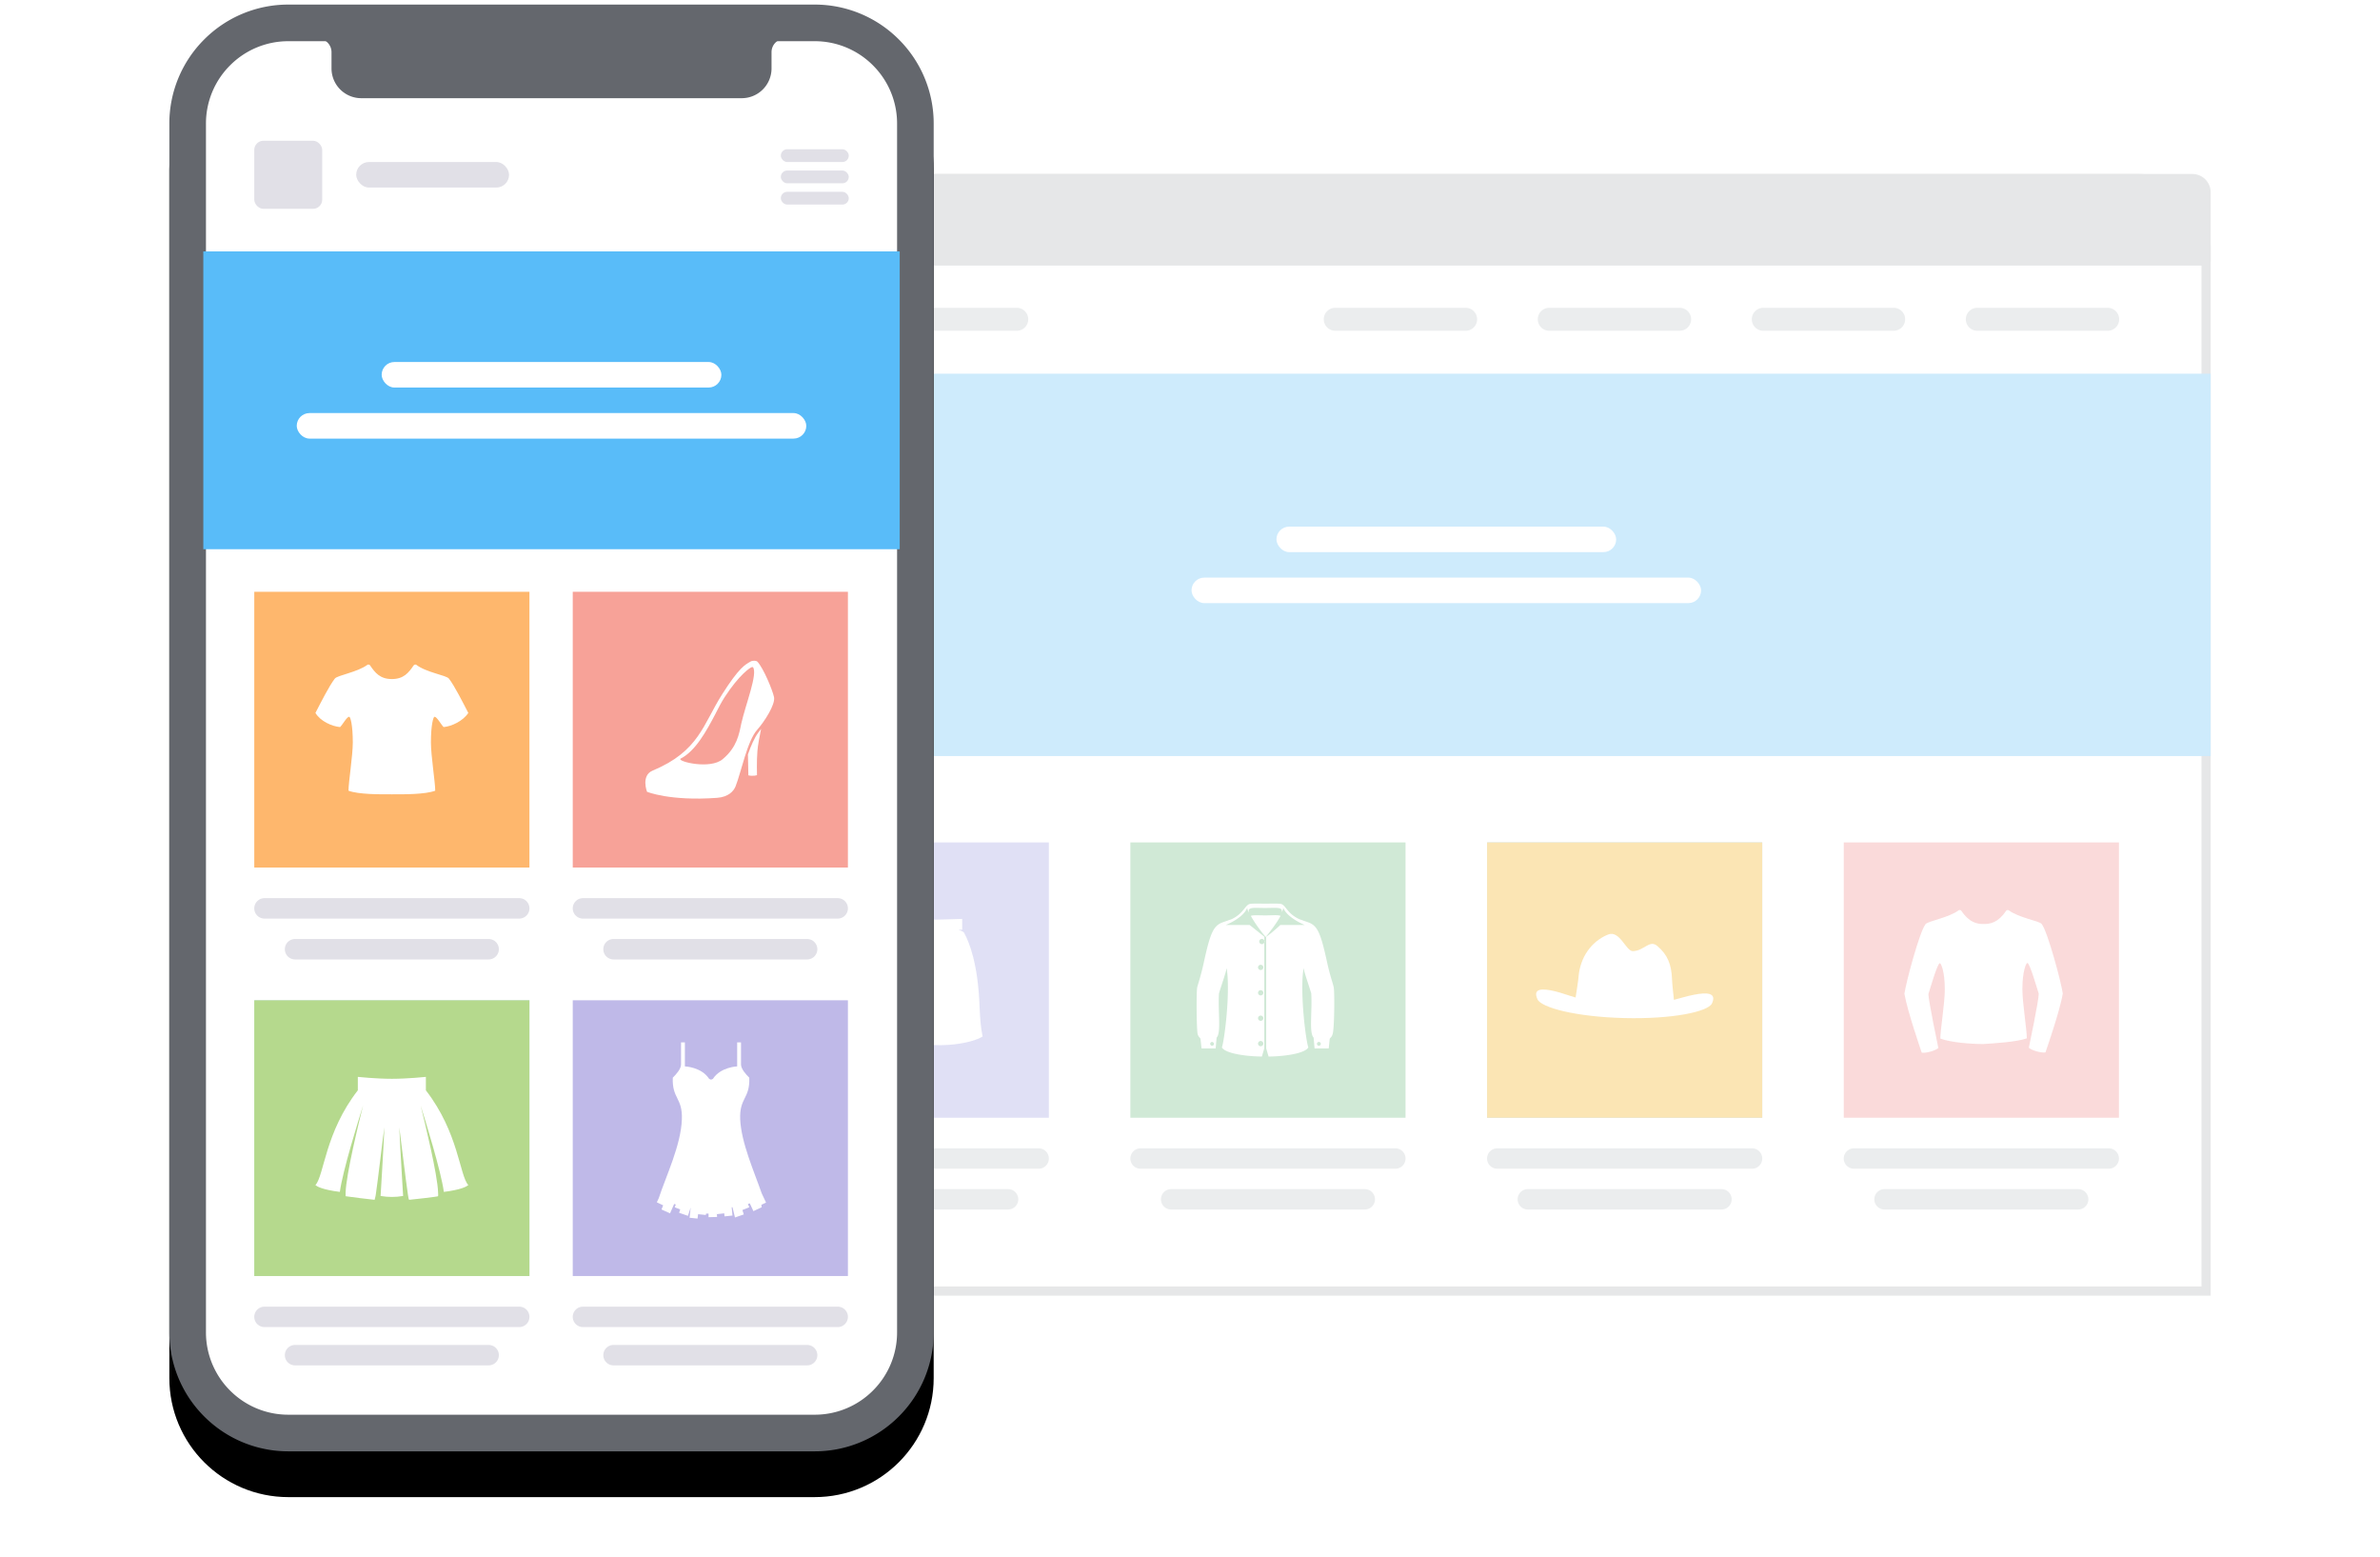 <svg width="520" height="340" viewBox="0 0 520 340" xmlns="http://www.w3.org/2000/svg" xmlns:xlink="http://www.w3.org/1999/xlink"><defs><path d="M26 0h115c14.36 0 26 11.64 26 26v264c0 14.36-11.64 26-26 26H26c-14.36 0-26-11.64-26-26V26C0 11.64 11.64 0 26 0z" id="b"/><filter x="-21%" y="-7.9%" width="141.9%" height="122.2%" filterUnits="objectBoundingBox" id="a"><feOffset dy="10" in="SourceAlpha" result="shadowOffsetOuter1"/><feGaussianBlur stdDeviation="10" in="shadowOffsetOuter1" result="shadowBlurOuter1"/><feComposite in="shadowBlurOuter1" in2="SourceAlpha" operator="out" result="shadowBlurOuter1"/><feColorMatrix values="0 0 0 0 0.082 0 0 0 0 0.086 0 0 0 0 0.099 0 0 0 0.12 0" in="shadowBlurOuter1"/></filter></defs><g fill="none" fill-rule="evenodd"><path d="M482 282H150V54c0-4.142 1.679-7.892 4.393-10.607A14.953 14.953 0 0 1 165 39h302c4.142 0 7.892 1.679 10.607 4.393A14.953 14.953 0 0 1 482 54v228z" stroke="#E6E7E8" stroke-width="2" fill="#FFF" fill-rule="nonzero"/><path fill="#CEEBFC" d="M149 81.617h334v83.523H149z"/><g transform="translate(260.333 115.027)" fill="#FFF"><rect x="18.556" width="74.222" height="5.568" rx="2.784"/><rect y="11.136" width="111.333" height="5.568" rx="2.784"/></g><path d="M479 38a4 4 0 0 1 4 4v15a1 1 0 0 1-1 1H150a1 1 0 0 1-1-1V44a6 6 0 0 1 6-6h324zm-317.475 7.5a2.503 2.503 0 0 0-2.505 2.5c0 1.38 1.122 2.5 2.505 2.5a2.503 2.503 0 0 0 2.505-2.5c0-1.38-1.122-2.5-2.505-2.5zm10.02 0a2.503 2.503 0 0 0-2.505 2.5c0 1.38 1.122 2.5 2.505 2.5a2.503 2.503 0 0 0 2.505-2.5c0-1.38-1.122-2.5-2.505-2.5zm10.02 0a2.503 2.503 0 0 0-2.505 2.5c0 1.38 1.122 2.5 2.505 2.5a2.503 2.503 0 0 0 2.505-2.5c0-1.38-1.122-2.5-2.505-2.5z" fill="#E6E7E8" fill-rule="nonzero"/><path d="M181.513 62.778a2 2 0 0 1 2 2v10.478a2 2 0 0 1-2 2H171.04a2 2 0 0 1-2-2V64.778a2 2 0 0 1 2-2h10.473zm278.941 4.455a2.506 2.506 0 1 1 0 5.011h-28.388a2.506 2.506 0 1 1 0-5.011h28.388zm-46.76 0a2.506 2.506 0 1 1 0 5.011h-28.388a2.506 2.506 0 1 1 0-5.011h28.388zm-46.76 0a2.506 2.506 0 1 1 0 5.011h-28.388a2.506 2.506 0 1 1 0-5.011h28.388zm-46.76 0a2.506 2.506 0 1 1 0 5.011h-28.388a2.506 2.506 0 1 1 0-5.011h28.388zm-97.973 0a2.506 2.506 0 0 1 0 5.011h-28.389a2.506 2.506 0 1 1 0-5.011h28.389z" fill="#EBEDEE" fill-rule="nonzero"/><path fill="#C6E2F7" fill-rule="nonzero" d="M324.907 184h60.12v60.136h-60.12z"/><path fill="#FBE5B4" fill-rule="nonzero" d="M324.907 184h60.12v60.136h-60.12z"/><path d="M370.122 217.267c-1.507.289-2.82.705-4.392 1.122-.16-1.57-.384-3.591-.416-4.585-.129-3.142-.962-5.259-3.174-7.15-1.73-1.54-2.917 1.058-5.385 1.09-1.507.032-2.853-4.65-5.418-3.623-3.686 1.507-6.09 5.002-6.443 9.202-.064.962-.417 2.982-.641 4.553-1.603-.449-2.885-.962-4.424-1.346-2.788-.674-5.032-.738-3.91 1.731.801 1.828 8.462 3.848 18.977 4.104 10.514.257 18.24-1.379 19.137-3.174 1.122-2.405-1.122-2.47-3.911-1.924z" fill="#FFF"/><path d="M376.12 259.727a2.227 2.227 0 0 1 0 4.455h-42.306a2.227 2.227 0 0 1 0-4.455h42.305zm6.68-8.909a2.227 2.227 0 0 1 0 4.455h-55.666a2.227 2.227 0 0 1 0-4.455h55.665z" fill="#EBEDEE" fill-rule="nonzero"/><g fill-rule="nonzero"><path d="M298.186 259.727a2.227 2.227 0 0 1 0 4.455h-42.305a2.227 2.227 0 0 1 0-4.455h42.305zm6.68-8.909a2.227 2.227 0 0 1 0 4.455h-55.665a2.227 2.227 0 0 1 0-4.455h55.665z" fill="#EBEDEE"/><path fill="#D0E9D6" d="M246.973 184h60.12v60.136h-60.12z"/><path d="M276.542 199.942c-.052 0-.052 0 0 0h-.052c-1.465 0-2.669-.105-3.192.104.89 1.675 2.46 3.717 3.244 4.607.785-.943 2.355-2.932 3.245-4.607-.628-.261-1.78-.104-3.245-.104zm14.862 15.703c-.21-.994-.732-2.25-1.413-5.287-1.465-6.752-2.145-8.218-4.29-8.95-.262-.105-.629-.21-1.047-.367-.21-.105-.471-.157-.733-.262-2.774-1.256-2.983-3.14-4.082-3.35-.68-.105-1.936-.052-3.349-.052-1.413 0-2.669-.053-3.35.052-1.15.21-1.36 2.094-4.08 3.35-.263.105-.524.157-.734.262-.418.157-.784.262-1.046.366-2.146.733-2.826 2.199-4.291 8.951-.68 3.036-1.152 4.293-1.413 5.287-.21.995-.157 9.317.104 10.26.21.68.628.785.628 1.099l.21 1.989h3.087l.21-2.356c1.046-1.046.261-5.81.523-9.683.628-2.094 1.413-4.188 1.674-5.497.838 5.235-.47 15.704-1.046 17.327.733 1.256 4.867 1.936 8.74 1.989l.522-1.78V204.6c-.89-.733-3.192-2.565-3.192-2.565h-5.233s3.82-1.465 4.71-3.768c0 .314.105.575.314 1.046v-.47c.157-.733 1.57-.524 3.558-.524h.105c1.989 0 3.454-.21 3.559.523a.726.726 0 0 1 0 .471c.209-.47.314-.732.314-1.046.89 2.25 4.71 3.768 4.71 3.768h-5.338s-1.937 1.832-3.088 2.565v24.393l.523 1.78c3.873-.053 7.955-.733 8.687-1.99-.575-1.622-1.884-12.091-1.046-17.326.261 1.31 1.046 3.403 1.674 5.497.262 3.873-.523 8.584.523 9.683l.21 2.356h3.087l.21-1.99c0-.313.47-.418.628-1.098.418-.943.47-9.265.261-10.26zm-26.584 12.772a.45.45 0 0 1-.418-.419.45.45 0 0 1 .418-.418c.21 0 .419.21.419.418 0 .21-.157.42-.419.42zm10.885-23.346a.58.58 0 0 1 .576.576.58.58 0 0 1-.576.576.58.58 0 0 1-.576-.576.58.58 0 0 1 .576-.576zm-.262 16.75a.58.58 0 0 1 .576.577.58.58 0 0 1-.576.575.58.58 0 0 1-.575-.575.58.58 0 0 1 .575-.576zm0-5.548a.58.58 0 0 1 .576.576.58.58 0 0 1-.576.576.58.58 0 0 1-.575-.576.58.58 0 0 1 .575-.576zm0-5.548a.58.58 0 0 1 .576.575.58.58 0 0 1-.576.576.58.58 0 0 1-.575-.576.58.58 0 0 1 .575-.575zm0 16.645a.58.58 0 0 1 .576.576.58.58 0 0 1-.576.576.58.58 0 0 1-.575-.576.58.58 0 0 1 .575-.576zm12.717 1.047a.413.413 0 0 1-.419-.419c0-.261.21-.418.419-.418.261 0 .418.21.418.418 0 .21-.157.42-.418.42z" fill="#FFF"/></g><path d="M454.053 259.727a2.227 2.227 0 0 1 0 4.455h-42.306a2.227 2.227 0 0 1 0-4.455h42.306zm6.68-8.909a2.227 2.227 0 0 1 0 4.455h-55.666a2.227 2.227 0 0 1 0-4.455h55.666z" fill="#EBEDEE" fill-rule="nonzero"/><path fill="#FADADA" fill-rule="nonzero" d="M402.84 184h60.12v60.136h-60.12z"/><path d="M438.833 198.789s-.325-.109-.542.162c-1.732 2.6-3.465 2.871-4.873 2.871-1.354 0-3.087-.217-4.874-2.87-.163-.272-.542-.163-.542-.163-2.328 1.733-6.715 2.329-7.31 3.087-1.3 1.68-4.224 12.567-4.603 15.167.65 3.846 3.79 12.892 3.79 12.892 1.03.109 2.925-.433 3.629-1.029 0 0-2.22-10.563-2.166-11.809.324-.975 1.949-6.716 2.49-6.716.271 0 1.084 1.841 1.084 5.741 0 2.926-.975 8.83-.975 10.726 2.328.866 6.715 1.191 9.368 1.191 2.491-.162 7.203-.433 9.531-1.245 0-1.896-.974-7.8-.974-10.726 0-3.9.812-5.741 1.083-5.741.541 0 2.166 5.741 2.49 6.716.055 1.246-2.165 11.809-2.165 11.809.704.596 2.599 1.137 3.628 1.03 0 0 3.195-9.101 3.79-12.893-.379-2.6-3.303-13.488-4.603-15.167-.541-.704-4.927-1.3-7.256-3.033z" fill="#FFF"/><path fill="#E0E0F5" fill-rule="nonzero" d="M169.04 184h60.12v60.136h-60.12z"/><path d="M214.026 219.931c-.33-9.42-2.258-14.158-3.415-16.252-.22-.275-1.212-.606-1.212-.606h.826v-2.368s-5.838.22-11.18.22c-5.343 0-11.18-.22-11.18-.22v2.203l-.056.165h.826s-.99.386-1.211.606c-1.157 2.039-3.085 6.832-3.415 16.252-.11 2.59-.275 4.683-.496 6.446 2.369 1.598 9.639 2.48 13.604 1.433.551-1.653.386-7.879 1.983-9.972 1.597 2.093 1.377 8.319 1.983 9.972 3.965 1.101 11.235.165 13.604-1.433-.386-1.763-.551-3.856-.661-6.446z" fill="#FFF"/><path d="M220.253 259.727a2.227 2.227 0 0 1 0 4.455h-42.306a2.227 2.227 0 0 1 0-4.455h42.306zm6.68-8.909a2.227 2.227 0 0 1 0 4.455h-55.666a2.227 2.227 0 0 1 0-4.455h55.666z" fill="#EBEDEE" fill-rule="nonzero"/><g transform="translate(37 1)"><use fill="#000" filter="url(#a)" xlink:href="#b"/><path stroke="#64676D" stroke-width="8" d="M163 290a21.931 21.931 0 0 1-6.444 15.556A21.931 21.931 0 0 1 141 312H26a21.931 21.931 0 0 1-15.556-6.444A21.931 21.931 0 0 1 4 290V26a21.931 21.931 0 0 1 6.444-15.556A21.931 21.931 0 0 1 26 4h115a21.931 21.931 0 0 1 15.556 6.444A21.931 21.931 0 0 1 163 26v264z" stroke-linejoin="square" fill="#FFF"/></g><path fill="#59BCF9" d="M44.422 54.906h152.156v65.059H44.422z"/><g transform="translate(64.833 79.07)" fill="#FFF"><rect x="18.556" width="74.222" height="5.576" rx="2.788"/><rect y="11.153" width="111.333" height="5.576" rx="2.788"/></g><g transform="translate(55.556 30.741)" fill="#E1E0E7" fill-rule="nonzero"><rect x="22.267" y="4.647" width="33.4" height="5.576" rx="2.788"/><g transform="translate(115.044 1.859)"><rect width="14.844" height="2.788" rx="1.394"/><rect y="4.647" width="14.844" height="2.788" rx="1.394"/><rect y="9.294" width="14.844" height="2.788" rx="1.394"/></g><rect width="14.844" height="14.871" rx="2"/></g><g fill-rule="nonzero"><path d="M176.348 205.099a2.23 2.23 0 0 1 0 4.461H134.05a2.23 2.23 0 0 1 0-4.461h42.3zm6.68-8.923a2.23 2.23 0 1 1 0 4.462H127.37a2.23 2.23 0 1 1 0-4.462h55.66z" fill="#E1E0E7"/><path fill="#F7A298" d="M125.139 129.259h60.12v60.226h-60.12z"/><path d="M163.414 164.776l.094 4.578c1.131.236 1.885-.047 1.885-.047s-.094-3.115.094-5.286c.094-1.227.471-3.257.801-4.815-.235.284-.424.567-.612.803-.848 1.133-1.602 2.879-2.262 4.767zm5.701-12.508c-.33-1.557-2.309-6.324-3.628-7.74-.283-.284-1.13-.284-1.555 0-1.13.66-2.403 1.227-6.125 7.08-4.24 6.655-5.041 12.46-15.218 16.708-2.592 1.085-1.225 4.625-1.225 4.625s4.994 2.077 15.312 1.322c2.498-.189 3.628-1.463 4.052-2.549 1.178-2.973 2.545-9.912 4.712-12.319 1.555-1.746 4.005-5.522 3.675-7.127zm-7.162 5.806c-.47 2.265-.942 5.144-4.052 7.74-2.732 2.313-9.894.52-9.234-.094 3.298-1.652 5.7-6.089 7.633-9.77.612-1.18 1.225-2.455 2.026-3.682 3.156-4.861 5.653-6.56 5.983-6.56h.189c1.13 1.368-1.602 8.165-2.545 12.366z" fill="#FFF"/></g><path fill="#FEB76D" fill-rule="nonzero" d="M55.556 129.259h60.12v60.226h-60.12z"/><path d="M98.075 148.214c-.576-.734-4.92-1.31-7.172-3.042 0 0-.314-.104-.523.158-1.1 1.626-2.2 2.99-4.764 2.99-2.566 0-3.665-1.364-4.764-2.99-.157-.262-.524-.158-.524-.158-2.251 1.679-6.596 2.308-7.172 3.042-1.256 1.626-3.036 5.192-4.24 7.5 1.099 1.835 3.612 2.936 5.392 3.094.576-.577 1.466-2.255 1.99-2.255.26 0 .784 1.783.784 5.611 0 2.884-.942 8.706-.942 10.541 2.251.84 6.858.787 9.476.787 2.617 0 7.224.052 9.475-.787 0-1.835-.942-7.657-.942-10.54 0-3.83.523-5.612.785-5.612.524 0 1.414 1.678 1.99 2.255 1.727-.158 4.24-1.311 5.392-3.094-1.205-2.308-2.984-5.874-4.24-7.5z" fill="#FFF"/><path d="M106.765 205.099a2.23 2.23 0 0 1 0 4.461H64.466a2.23 2.23 0 0 1 0-4.461h42.299zm6.68-8.923a2.23 2.23 0 1 1 0 4.462H57.786a2.23 2.23 0 1 1 0-4.462h55.659z" fill="#E1E0E7" fill-rule="nonzero"/><path fill="#C6E2F7" fill-rule="nonzero" d="M55.556 218.482h60.12v60.226h-60.12z"/><path fill="#B5D98D" fill-rule="nonzero" d="M55.556 218.482h60.12v60.226h-60.12z"/><path d="M93.05 235.212s-3.98.42-7.434.42c-3.456 0-7.434-.42-7.434-.42v2.937c-7.172 9.23-7.33 18.512-9.266 20.715.418.314 1.57.996 5.34 1.468.575-4.458 4.083-15.733 5.077-18.88-.837 3.304-3.717 15.052-3.821 19.037v.787c.104.053 6.073.787 6.334.787.053-.158.105-.42.21-.84 0-.104.052-.21.052-.314.366-2.255 1.675-13.688 1.885-14.684-.21 4.877-.838 14.894-.838 14.999.995.157 1.57.21 2.46.21.89 0 1.466-.053 2.461-.21 0-.105-.628-10.122-.838-15 .157.997 1.519 12.43 1.885 14.685 0 .105.052.21.052.315.053.367.105.681.21.839.262 0 6.23-.682 6.334-.787 0-.21.053-.472 0-.787-.104-3.933-2.984-15.68-3.821-19.036.994 3.146 4.502 14.474 5.078 18.88 3.769-.473 4.92-1.155 5.34-1.47-1.937-2.202-2.094-11.432-9.267-20.714v-2.937z" fill="#FFF"/><path d="M106.765 293.765a2.23 2.23 0 0 1 0 4.46H64.466a2.23 2.23 0 0 1 0-4.46h42.299zm6.68-8.365a2.23 2.23 0 1 1 0 4.461H57.786a2.23 2.23 0 1 1 0-4.461h55.659zm62.903 8.365a2.23 2.23 0 0 1 0 4.46H134.05a2.23 2.23 0 0 1 0-4.46h42.3zm6.68-8.365a2.23 2.23 0 1 1 0 4.461H127.37a2.23 2.23 0 1 1 0-4.461h55.66z" fill="#E1E0E7" fill-rule="nonzero"/><path fill="#BFB9E8" fill-rule="nonzero" d="M125.139 218.482h60.12v60.226h-60.12z"/><path d="M167.372 262.669l-.961-2.048c-1.623-4.696-4.448-10.959-4.689-16.137-.18-4.818 2.164-4.456 1.984-9.093-.782-.783-1.804-1.927-1.804-2.89v-4.817h-.841v5.238s-3.607.12-5.29 2.71c-.06.06-.24.12-.42.18-.18-.06-.361-.12-.421-.18-1.683-2.59-5.29-2.71-5.29-2.71v-5.238h-.841v4.817c0 .963-1.022 2.107-1.804 2.89-.18 4.637 2.164 4.336 1.984 9.093-.18 5.6-3.486 12.464-5.05 17.221l-.42.903 1.382.663-.36.903 1.863.843.902-2.047c.12.06.24.06.36.12l-.24.602 1.202.482-.24.723 1.923.662.601-1.806-.24 2.228 1.743.18.12-.963 1.683.18.06-.3h.541v.782l1.864-.06-.06-.843v.24l1.623-.18.06.662 1.743-.18-.18-1.807h.18l.541 2.228 1.924-.662-.301-.964 1.503-.602-.3-.722c.12-.06.3-.06.42-.12l.781 1.685 1.804-.843-.06-.542 1.021-.481z" fill="#FFF"/><path d="M69.472 8.435h102.056a2.958 2.958 0 0 0-2.958 2.958v3.548a6.506 6.506 0 0 1-6.506 6.506H78.936a6.506 6.506 0 0 1-6.506-6.506v-3.548a2.958 2.958 0 0 0-2.958-2.958z" fill="#64676D"/></g></svg>